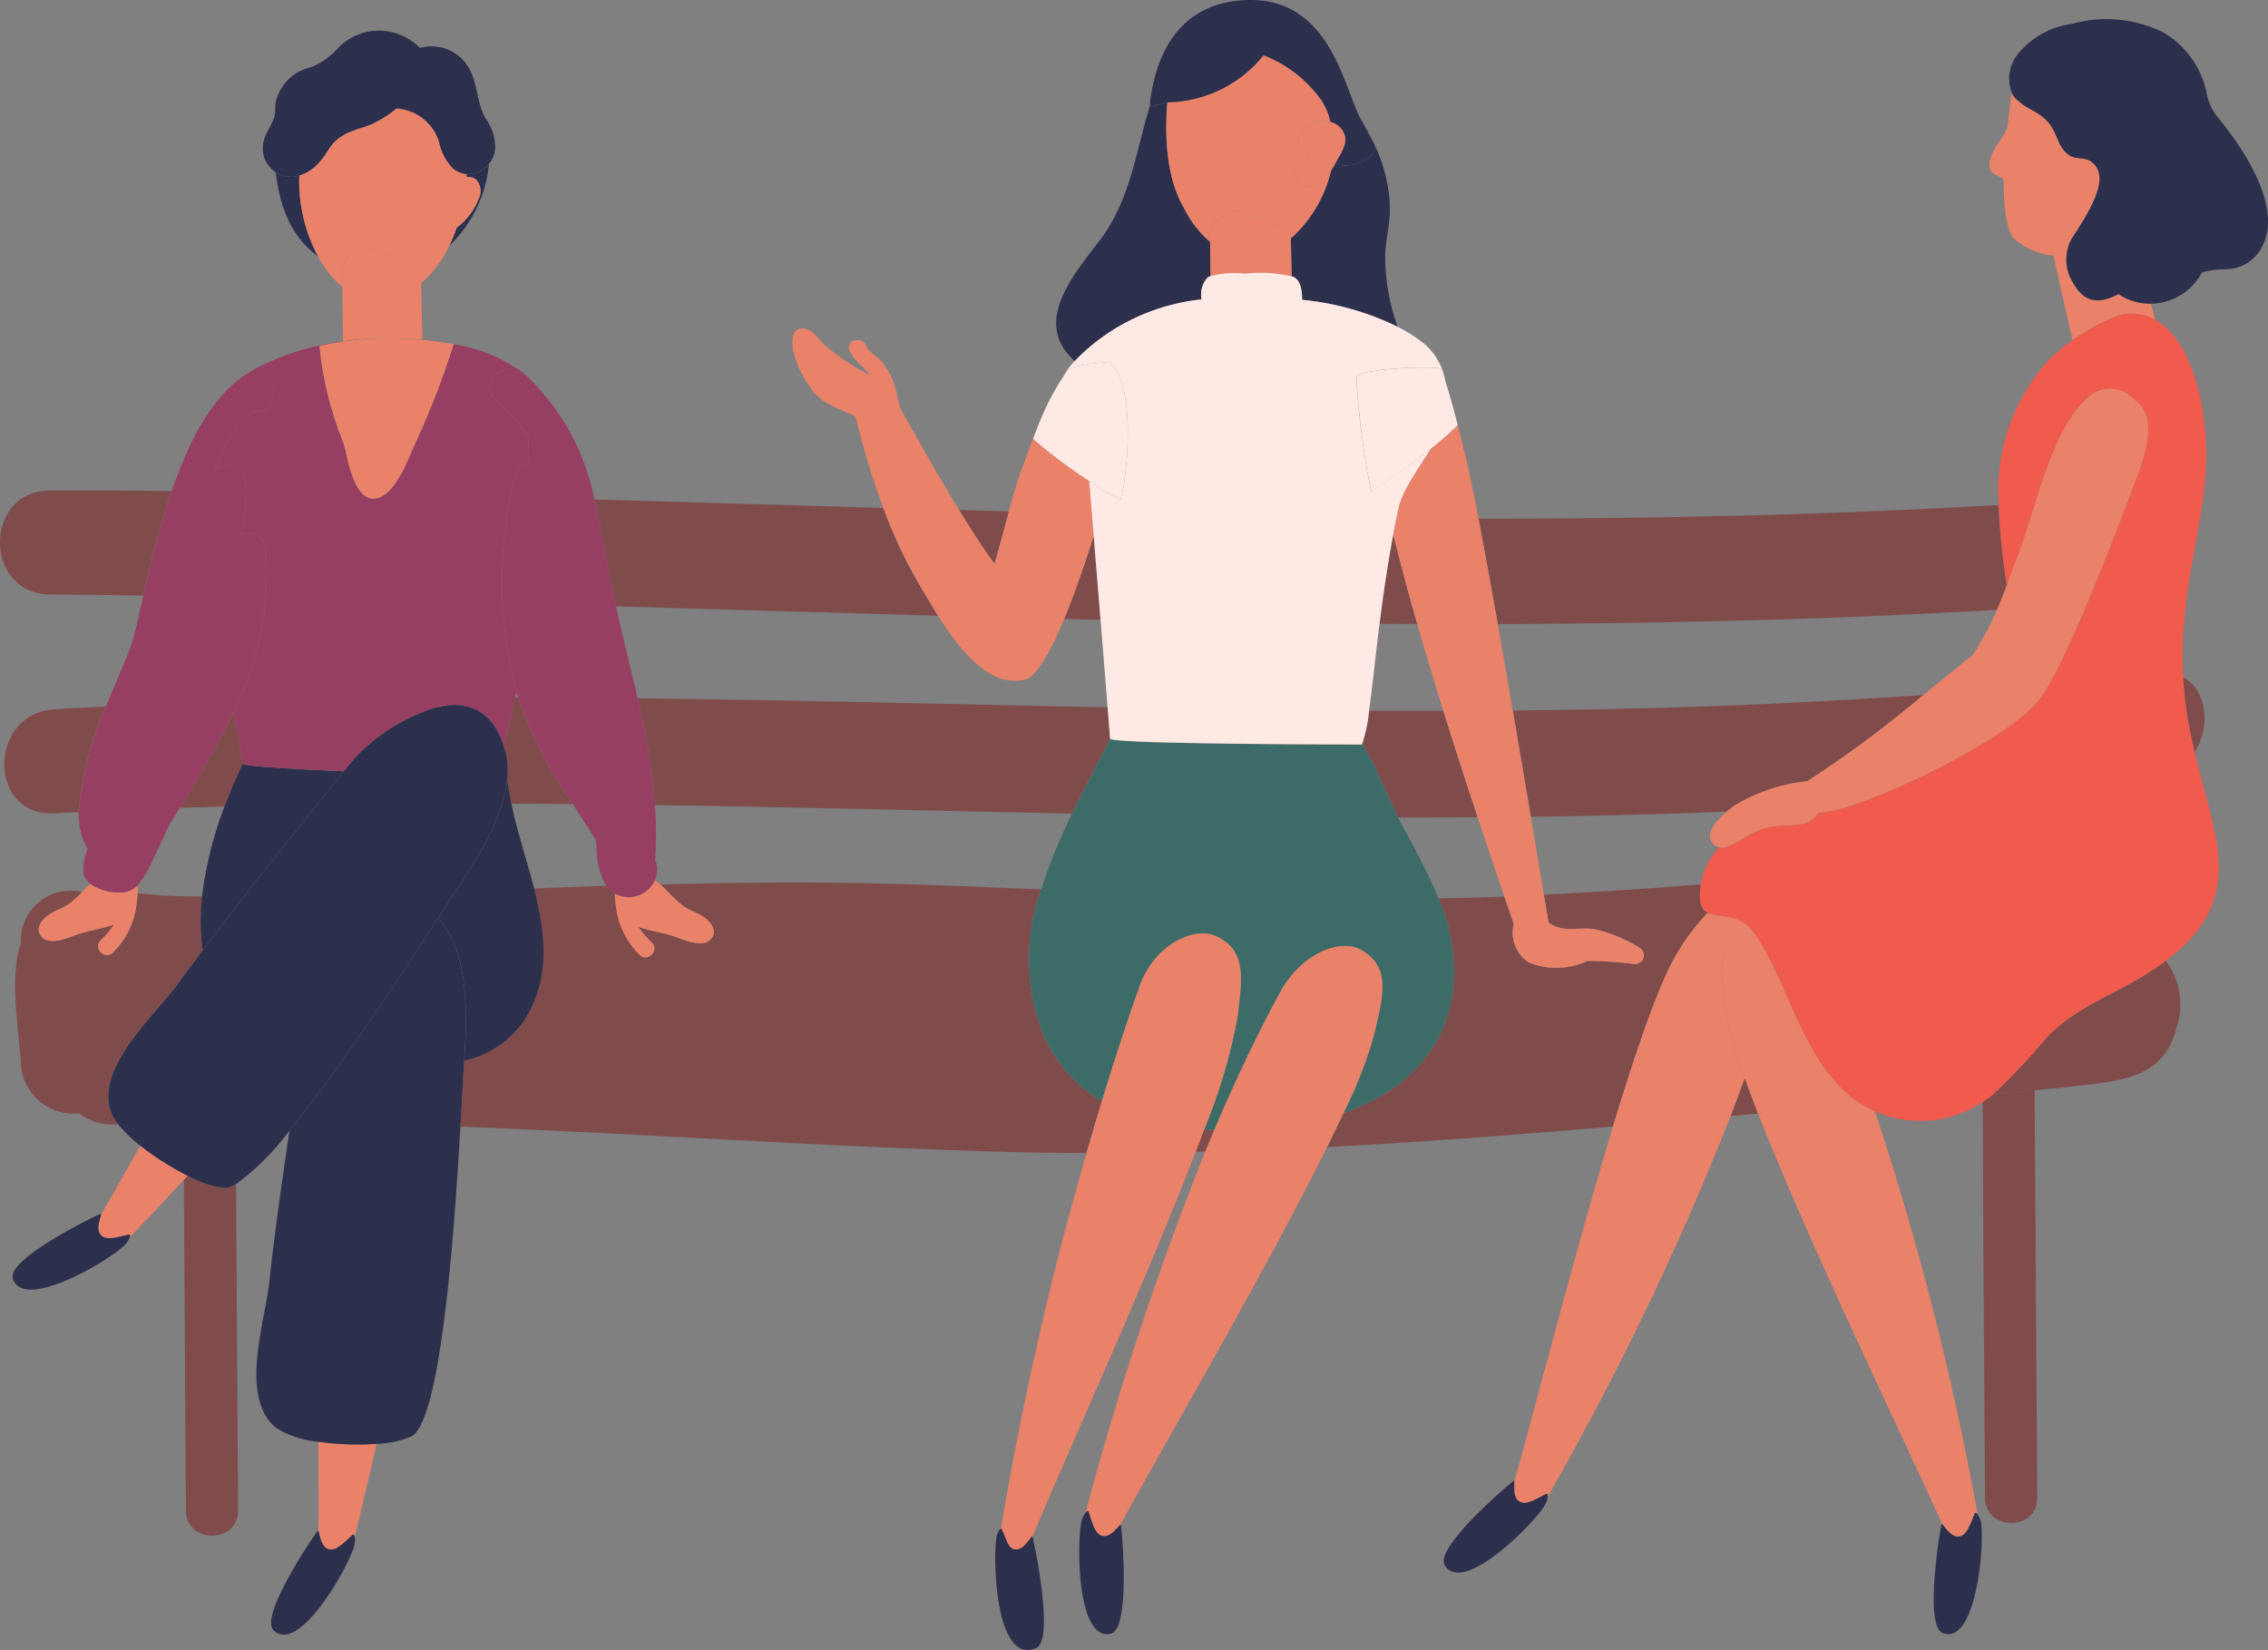<svg id="グループ_13135" data-name="グループ 13135" xmlns="http://www.w3.org/2000/svg" xmlns:xlink="http://www.w3.org/1999/xlink" width="163.415" height="118.906" viewBox="0 0 163.415 118.906">
  <rect x="0" y="0" width="163.415" height="118.906" fill="#808080" stroke="none"/>
  <defs>
    <clipPath id="clip-path">
      <rect id="長方形_81060" data-name="長方形 81060" width="163.415" height="118.906" transform="translate(0 0)" fill="none"/>
    </clipPath>
  </defs>
  <g id="グループ_11043" data-name="グループ 11043" clip-path="url(#clip-path)">
    <path id="パス_45128" data-name="パス 45128" d="M142.858,79.4q.063,14.265.17,28.529c.015,2.419,3.777,2.424,3.761,0q-.095-14.684-.19-29.366-1.466.135-2.934.251a8.532,8.532,0,0,1-.807.586" fill="#804b4b"/>
    <path id="パス_45129" data-name="パス 45129" d="M13.516,84.723l-.265.288q.064,11.916.146,23.831c.014,2.42,3.776,2.425,3.76,0q-.075-11.757-.147-23.514a1.716,1.716,0,0,1-.813.288,7.3,7.3,0,0,1-2.681-.893" fill="#804b4b"/>
    <path id="パス_45130" data-name="パス 45130" d="M3.623,35.341c-4.828,0-4.834,7.471,0,7.5,2.232.014,4.464.044,6.7.072a72.886,72.886,0,0,1,2.037-7.534q-4.367-.039-8.733-.04" fill="#804b4b"/>
    <path id="パス_45131" data-name="パス 45131" d="M72.693,36.847c-1.2-.032-2.392-.06-3.588-.093.859,1.4,1.741,2.764,2.553,3.874.338-1.115.677-2.462,1.035-3.781" fill="#804b4b"/>
    <path id="パス_45132" data-name="パス 45132" d="M143.892,43.944c.246-.569.474-1.15.706-1.773a51.794,51.794,0,0,1-.588-5.782c-12.492.729-24.985.995-37.479.989.416,2.17.893,4.8,1.386,7.59,12-.037,23.989-.321,35.975-1.024" fill="#804b4b"/>
    <path id="パス_45133" data-name="パス 45133" d="M44.389,43.693q11.6.342,23.2.678c-.482-.761-.908-1.5-1.266-2.1A35.19,35.19,0,0,1,63.635,36.6q-10.407-.3-20.815-.606c.454,1.835.782,3.762,1.165,5.757.125.652.263,1.3.4,1.945" fill="#804b4b"/>
    <path id="パス_45134" data-name="パス 45134" d="M100.391,38.515c-.423,2.243-.737,4.438-.988,6.437q1.354.008,2.709.01c-.647-2.252-1.236-4.44-1.721-6.447" fill="#804b4b"/>
    <path id="パス_45135" data-name="パス 45135" d="M78.8,38.629c-.621,1.971-1.359,4.132-2.123,5.973l2.616.06c-.181-2.228-.351-4.309-.493-6.033" fill="#804b4b"/>
    <path id="パス_45136" data-name="パス 45136" d="M124.908,58.1a12.5,12.5,0,0,1,5.337-1.8c.024-.018.039-.041.065-.058a84.126,84.126,0,0,0,8.291-6.17c-9.86.713-19.728,1.036-29.6,1.128.466,2.713.912,5.353,1.3,7.66q7.069-.095,14.133-.374c.18-.152.351-.288.476-.382" fill="#804b4b"/>
    <path id="パス_45137" data-name="パス 45137" d="M100.75,58.911q2.857,0,5.715-.019c-.765-2.307-1.621-4.941-2.472-7.672q-2.671.006-5.342-.006a11.088,11.088,0,0,1-.5,2.4c1.034,1.66,1.752,3.648,2.572,5.246l.029.055" fill="#804b4b"/>
    <path id="パス_45138" data-name="パス 45138" d="M158.125,54.207c1.181-1.815.921-4.448-.823-5.407.047.848.128,1.721.269,2.634.15.967.344,1.888.554,2.773" fill="#804b4b"/>
    <path id="パス_45139" data-name="パス 45139" d="M3.92,51.113c-4.787.289-4.833,7.754,0,7.493.584-.032,1.167-.056,1.751-.085a23.192,23.192,0,0,1,1.959-7.61c-1.236.063-2.473.127-3.71.2" fill="#804b4b"/>
    <path id="パス_45140" data-name="パス 45140" d="M79.984,53.227c-.058-.738-.119-1.5-.18-2.26-11.287-.218-22.577-.515-33.865-.643a51,51,0,0,1,1.251,7.693c10.018.148,20.04.407,30.059.61.9-1.865,1.874-3.674,2.735-5.4" fill="#804b4b"/>
    <path id="パス_45141" data-name="パス 45141" d="M36.836,57.912q2.216.01,4.43.033a29.686,29.686,0,0,1-3.936-7.682h-.208c-.3,1.359-.585,2.556-.83,3.5.034.106.076.193.107.306a5.849,5.849,0,0,1,.135,2.192,2.289,2.289,0,0,1,.081.367c.054.42.133.849.221,1.28" fill="#804b4b"/>
    <path id="パス_45142" data-name="パス 45142" d="M17.484,55.034h0c-.186-1.157-.414-2.416-.655-3.733a66.783,66.783,0,0,1-3.874,6.914c1.074-.036,2.148-.065,3.223-.094.4-1.07.846-2.1,1.308-3.086" fill="#804b4b"/>
    <path id="パス_45143" data-name="パス 45143" d="M12.86,70.833c.5-.688,1.087-1.484,1.737-2.344a15.721,15.721,0,0,1-.038-3.887c-.74-.015-1.481-.009-2.221-.038-.778-.03-1.6-.119-2.422-.2a10.177,10.177,0,0,1-.136,1.188,5.9,5.9,0,0,1-1.642,3.093c-.577.561-1.462-.322-.884-.884a7.747,7.747,0,0,0,.961-1.129c-.783.263-1.659.41-2.352.611s-2.189.977-2.84.287c-.555-.587-.028-1.253.49-1.612.452-.314.992-.461,1.447-.774a6.273,6.273,0,0,0,.95-.864A3.593,3.593,0,0,0,1.5,67.818v.151c-.836,2.6-.151,6.024.007,8.656a3.785,3.785,0,0,0,4.2,3.6,3.85,3.85,0,0,0,2.332.81c.159-.006.319-.008.479-.014a3.273,3.273,0,0,1-.465-.753c-1.331-3.239,3.147-7.128,4.811-9.437" fill="#804b4b"/>
    <path id="パス_45144" data-name="パス 45144" d="M86.759,81.4q-.291.783-.607,1.6l.694-.016c.213-.519.427-1.036.645-1.547-.245-.009-.488-.025-.732-.04" fill="#804b4b"/>
    <path id="パス_45145" data-name="パス 45145" d="M75.051,74.233a14.786,14.786,0,0,1-.028-10.143c-3.273-.134-6.545-.267-9.816-.372-5.9-.189-11.766-.135-17.63.014.119.1.235.206.342.31a11.042,11.042,0,0,0,1.346,1.268c.454.313.994.46,1.446.774.519.359,1.046,1.025.491,1.612-.651.69-2.141-.085-2.841-.287s-1.569-.348-2.352-.611a7.747,7.747,0,0,0,.961,1.129c.578.562-.307,1.445-.884.884a5.9,5.9,0,0,1-1.641-3.093,10.014,10.014,0,0,1-.142-1.332,2.03,2.03,0,0,1-.464-.356,2.245,2.245,0,0,1-.151-.19q-2.607.083-5.215.181c.814,3.191,1.2,6.409-.6,9.331a6.955,6.955,0,0,1-4.427,3.077c-.029.47-.059.916-.083,1.327-.048.845-.11,2.031-.191,3.432,12.868.494,25.724,1.415,38.6,1.8,2.171.065,4.34.092,6.507.1.367-1.274.735-2.524,1.1-3.731a10.321,10.321,0,0,1-4.339-5.123" fill="#804b4b"/>
    <path id="パス_45146" data-name="パス 45146" d="M123.052,65.766c-.458-.228-.693-.73-.507-2.027-3.755.286-7.52.546-11.305.735.2,1.185.322,1.921.341,2.009,1.151.812,2.177.245,3.432.5a10.429,10.429,0,0,1,3.138,1.326.632.632,0,0,1-.485,1.15,27.6,27.6,0,0,0-3.276-.213,5.335,5.335,0,0,1-4.24.11,2.566,2.566,0,0,1-1.081-2.779c-.124-.365-.36-1.052-.673-1.967-1.584.06-3.168.1-4.752.124A13.557,13.557,0,0,1,104.768,70c-.064,5.514-3.543,8.648-7.96,10.2-.364.778-.759,1.6-1.184,2.453,6.872-.353,13.734-.883,20.6-1.474,1.744-5.759,3.446-10.678,4.712-12.63a14.826,14.826,0,0,1,2.12-2.775" fill="#804b4b"/>
    <path id="パス_45147" data-name="パス 45147" d="M147.524,74.7a51.715,51.715,0,0,1-3.859,4.115q1.47-.116,2.935-.251c1.564-.144,3.126-.3,4.677-.509,2.588-.342,4.776-1.013,5.522-3.922a5.292,5.292,0,0,0-.749-4.9q-.671.5-1.488,1.011c-2.47,1.529-4.933,2.32-7.038,4.457" fill="#804b4b"/>
    <path id="パス_45148" data-name="パス 45148" d="M124.7,80.419l1.974-.179c-.356-.907-.677-1.764-.963-2.564q-.483,1.365-1.011,2.743" fill="#804b4b"/>
    <path id="パス_45149" data-name="パス 45149" d="M44.3,64.386a10.165,10.165,0,0,0,.14,1.332,5.894,5.894,0,0,0,1.642,3.093c.577.561,1.463-.322.885-.884a7.8,7.8,0,0,1-.962-1.129c.783.263,1.659.41,2.352.611s2.189.977,2.84.288c.556-.588.028-1.254-.49-1.613-.452-.314-.992-.461-1.446-.774a10.97,10.97,0,0,1-1.346-1.268c-.106-.1-.223-.209-.342-.31a3.98,3.98,0,0,0-.4-.3,2.036,2.036,0,0,1-2.877.956" fill="#ea826a"/>
    <path id="パス_45150" data-name="パス 45150" d="M4.96,65.146c-.454.313-.994.46-1.446.773-.519.36-1.046,1.026-.491,1.613.651.69,2.14-.085,2.841-.288s1.569-.348,2.352-.61a7.934,7.934,0,0,1-.961,1.129c-.578.562.307,1.445.884.884A5.9,5.9,0,0,0,9.78,65.554a10.2,10.2,0,0,0,.137-1.188q.018-.3.019-.594a1.662,1.662,0,0,1-1.029.525,3.621,3.621,0,0,1-2.407-.6c-.066.061-.132.122-.2.183-.135.131-.264.268-.394.4a6.233,6.233,0,0,1-.951.864" fill="#ea826a"/>
    <path id="パス_45151" data-name="パス 45151" d="M97.953,8.4c.248.523.535,1.036,1.017,1.885-.3-.626-.642-1.249-1.017-1.885" fill="#2d304d"/>
    <path id="パス_45152" data-name="パス 45152" d="M96.251,11.711c-.011.021-.024.043-.034.063a4.453,4.453,0,0,1-.313.528,9.449,9.449,0,0,1-2.9,4.878l.063,2.736c.034.014.08.016.112.031.583.275.628,1.03.652,1.666a19.893,19.893,0,0,1,6.879,1.943,14.749,14.749,0,0,1-.9-5.277c.056-1.149.374-2.268.333-3.445A11.12,11.12,0,0,0,99,10.358c.529,1.022-2.116,2.03-2.754,1.353" fill="#2d304d"/>
    <path id="パス_45153" data-name="パス 45153" d="M78.428,25.089a14.909,14.909,0,0,1,8.159-3.508,1.832,1.832,0,0,1,.4-1.546,1.158,1.158,0,0,1,.236-.137l-.033-2.468A7.5,7.5,0,0,1,85.3,14.976c-1.234-2.077-1.408-5.17-1.184-7.6-.54.036-1.135.47-1.238.177-1.024,3.279-1.406,6.786-3.586,9.695-1.816,2.424-5.024,5.963-1.843,8.781a12.091,12.091,0,0,1,.98-.936" fill="#2d304d"/>
    <path id="パス_45154" data-name="パス 45154" d="M21.568,12.641a2.178,2.178,0,0,1-.306.079,2.089,2.089,0,0,1-1.391-.3c.265,2.379,1.059,4.629,3.061,6.065-.042-.078-.086-.154-.126-.234a11.437,11.437,0,0,1-1.238-5.614" fill="#2d304d"/>
    <path id="パス_45155" data-name="パス 45155" d="M33.627,12.544c0,.069,0,.137-.006.206a.952.952,0,0,1,.709.206A1.243,1.243,0,0,1,34.5,14.3a4.6,4.6,0,0,1-1.587,2.1,11.55,11.55,0,0,1-.535,1.3,9.309,9.309,0,0,0,2.851-5.878,1.9,1.9,0,0,1-1.6.729" fill="#2d304d"/>
    <path id="パス_45156" data-name="パス 45156" d="M16.176,58.12A26.882,26.882,0,0,0,14.56,64.6,15.673,15.673,0,0,0,14.6,68.49c3.3-4.369,8.159-10.436,10.186-12.911-3.851-.169-7.259-.368-7.3-.545-.462.982-.907,2.016-1.307,3.086" fill="#2d304d"/>
    <path id="パス_45157" data-name="パス 45157" d="M36.615,56.632a2.289,2.289,0,0,0-.081-.367c-.36,3.179-2.823,6.6-4.3,8.871-.195.3-.425.651-.68,1.043,2.279,2.4,2.1,6.937,1.9,10.251a6.962,6.962,0,0,0,4.427-3.077c1.8-2.923,1.411-6.141.6-9.332-.53-2.078-1.233-4.143-1.637-6.109-.088-.431-.167-.859-.221-1.28" fill="#2d304d"/>
    <path id="パス_45158" data-name="パス 45158" d="M124.392,73c-.276-2.21-.994-4.708,1.466-5.825a2.09,2.09,0,0,1,.416-.113c-1.082-1.281-2.459-.914-3.222-1.294a14.8,14.8,0,0,0-2.121,2.776c-1.265,1.951-2.967,6.87-4.711,12.629-2.817,9.305-5.742,20.805-7.115,25.582.04.186-.126,1.043.292,1.392s.985.068,1.969-.473c.128-.07.16.03.146.181A211.7,211.7,0,0,0,124.7,80.419c.349-.918.689-1.833,1.012-2.744A25.356,25.356,0,0,1,124.392,73" fill="#ea826a"/>
    <path id="パス_45159" data-name="パス 45159" d="M104.768,70a13.584,13.584,0,0,0-1.124-5.262c-.808-2-1.913-3.919-2.893-5.824l-.029-.055c-.82-1.6-1.538-3.586-2.572-5.246-.005.011-.01.029-.015.041s-18.118-.009-18.15-.421v0c-.861,1.726-1.831,3.535-2.735,5.4a38.781,38.781,0,0,0-2.227,5.464,14.789,14.789,0,0,0,.029,10.142,10.315,10.315,0,0,0,4.338,5.123c.921-3.013,1.839-5.805,2.716-8.279,1.061-2.992,3.868-4.3,5.439-3.646,2.492,1.043,1.849,3.562,1.639,5.779A40.551,40.551,0,0,1,86.759,81.4c.244.015.488.031.732.04,1.489-3.5,3.063-6.847,4.761-9.956,1.521-2.787,4.305-3.866,5.8-3.044,2.367,1.3,1.458,3.738,1.012,5.921a31.246,31.246,0,0,1-2.253,5.83c4.417-1.547,7.9-4.682,7.96-10.195" fill="#3d6c68"/>
    <path id="パス_45160" data-name="パス 45160" d="M88.171,15.6A.963.963,0,0,1,89,15.2a18.568,18.568,0,0,1,4,1.553l.01.428A9.442,9.442,0,0,0,95.9,12.3a3.269,3.269,0,0,1-1.057.994,1.108,1.108,0,0,1-1.425-.342.938.938,0,0,1,.485-1.266c.236-.141.342-.495.445-.72-.548-.1-.984-.516-.7-1.117a1.931,1.931,0,0,1,1.744-1.135,1.613,1.613,0,0,1,.468.074,4.329,4.329,0,0,0-.768-1.731,9.115,9.115,0,0,0-3.815-2.986c-.08-.031-.163-.058-.245-.086a9.059,9.059,0,0,1-6.886,3.381.272.272,0,0,0-.03,0c-.224,2.433-.05,5.527,1.183,7.6a7.521,7.521,0,0,0,1.888,2.454l-.01-.812s.49-.983.994-1.02" fill="#ea826a"/>
    <path id="パス_45161" data-name="パス 45161" d="M84.115,7.373c.01,0,.02,0,.03,0a9.061,9.061,0,0,0,6.887-3.381c.082.028.164.055.245.086A9.119,9.119,0,0,1,95.091,7.06a4.314,4.314,0,0,1,.768,1.731,1.428,1.428,0,0,1,1.066,1.076c.1.623-.376,1.269-.674,1.845.637.676,3.283-.332,2.753-1.353,0-.008,0-.016-.008-.024l-.027-.047c-.482-.849-.769-1.362-1.017-1.885-.207-.438-.389-.885-.636-1.552C96.215,3.876,94.623-.007,90.093,0c-3.622.006-6.559,2.058-7.228,7.348a.436.436,0,0,0,.011.2c.1.293.7-.14,1.239-.176" fill="#2d304d"/>
    <path id="パス_45162" data-name="パス 45162" d="M93.648,9.852c-.28.6.156,1.021.7,1.117-.1.225-.208.578-.445.72a.938.938,0,0,0-.485,1.266,1.11,1.11,0,0,0,1.425.342A3.271,3.271,0,0,0,95.9,12.3a4.322,4.322,0,0,0,.313-.528c.01-.02.024-.042.034-.063.3-.575.778-1.221.674-1.844A1.429,1.429,0,0,0,95.86,8.79a1.646,1.646,0,0,0-.467-.073,1.932,1.932,0,0,0-1.745,1.135" fill="#ea826a"/>
    <path id="パス_45163" data-name="パス 45163" d="M104.56,28.858q.246.882.471,1.774c-.149-.595-.3-1.187-.471-1.774" fill="#ea826a"/>
    <path id="パス_45164" data-name="パス 45164" d="M100.763,36.661c-.134.62-.255,1.238-.371,1.854.484,2.007,1.074,4.2,1.721,6.448.6,2.072,1.236,4.19,1.88,6.257.852,2.731,1.708,5.365,2.473,7.672.771,2.325,1.446,4.306,1.93,5.719.313.916.549,1.6.673,1.968a2.568,2.568,0,0,0,1.081,2.779,5.339,5.339,0,0,0,4.24-.111,27.6,27.6,0,0,1,3.276.213.632.632,0,0,0,.485-1.149,10.378,10.378,0,0,0-3.138-1.326c-1.255-.257-2.281.31-3.432-.5-.019-.089-.143-.825-.341-2.01-.227-1.36-.554-3.32-.941-5.622s-.834-4.948-1.3-7.661c-.357-2.076-.723-4.189-1.082-6.223-.493-2.791-.971-5.42-1.387-7.59-.457-2.387-.841-4.218-1.084-5.059-.125-.565-.274-1.121-.414-1.68-.556.547-1.227,1.126-1.941,1.7-.905,1.507-2.031,2.944-2.329,4.322" fill="#ea826a"/>
    <path id="パス_45165" data-name="パス 45165" d="M76.631,27.115c-.166.245-.324.492-.473.744.143-.243.3-.479.461-.715,0-.01.007-.019.012-.029" fill="#ea826a"/>
    <path id="パス_45166" data-name="パス 45166" d="M75.471,29.144c.171-.355.357-.7.552-1.048-.2.344-.381.693-.552,1.048" fill="#ea826a"/>
    <path id="パス_45167" data-name="パス 45167" d="M67.586,44.371c1.566,2.473,3.743,5.233,6.258,4.6.853-.213,1.863-2.03,2.836-4.374.764-1.841,1.5-4,2.123-5.972-.15-1.824-.266-3.238-.327-3.971a36.564,36.564,0,0,1-4.044-3.036c.318-.841.651-1.672,1.038-2.478-.716,1.483-1.251,3.047-1.833,4.618-.336.908-.647,1.987-.945,3.085-.358,1.32-.7,2.666-1.035,3.781-.812-1.109-1.694-2.473-2.553-3.874-1.842-3-3.576-6.178-4.278-7.393a2.5,2.5,0,0,0-.149-.62,5.433,5.433,0,0,0-.313-1.246,5.557,5.557,0,0,0-.739-1.32c-.3-.4-1.034-.815-1.218-1.257-.3-.726-1.5-.419-1.2.331s1.019,1.159,1.495,1.8c-.028-.016-.055-.028-.084-.044a17.43,17.43,0,0,1-3.158-2.094c-.613-.565-.946-1.354-1.852-1.21a.616.616,0,0,0-.439.438c-.332,1.22.606,2.967,1.294,3.911.8,1.1,2.04,1.4,3.174,1.955a59.366,59.366,0,0,0,2,6.589,35.1,35.1,0,0,0,2.685,5.678c.358.6.784,1.335,1.266,2.1" fill="#ea826a"/>
    <path id="パス_45168" data-name="パス 45168" d="M93,16.751A18.636,18.636,0,0,0,89,15.2a.964.964,0,0,0-.826.4c-.5.037-.995,1.02-.995,1.02l.011.812L87.22,19.9a7.118,7.118,0,0,1,2.535-.174,9.738,9.738,0,0,1,3.316.192l-.063-2.736Z" fill="#ea826a"/>
    <path id="パス_45169" data-name="パス 45169" d="M25.607,18.22a.945.945,0,0,1,.807-.391,18.176,18.176,0,0,1,3.9,1.516l.025,1.065a7.851,7.851,0,0,0,2.037-2.717,11.808,11.808,0,0,0,.536-1.3A4.6,4.6,0,0,0,34.5,14.3a1.244,1.244,0,0,0-.172-1.339.952.952,0,0,0-.709-.206c0-.069,0-.137.006-.206a1.779,1.779,0,0,1-.938-.366,3.749,3.749,0,0,1-1.048-1.95,3.429,3.429,0,0,0-3.079-2.413,8.134,8.134,0,0,1-1.668,1.076c-.689.32-1.484.452-2.14.836-.974.569-1.058,1.153-1.672,1.873a3.137,3.137,0,0,1-1.514,1.041,11.437,11.437,0,0,0,1.238,5.614c.04.079.084.156.126.234a7.1,7.1,0,0,0,1.725,2.167l-.019-1.441s.478-.959.97-1" fill="#ea826a"/>
    <path id="パス_45170" data-name="パス 45170" d="M27.819,24.377h.027c.066,0,.128,0,.193,0,.3,0,.6.006.9.016.19.007.375.017.56.027s.39.024.581.039c.118.009.241.014.357.025l-.094-4.077-.025-1.065a18.126,18.126,0,0,0-3.9-1.515.939.939,0,0,0-.806.391c-.492.035-.97.994-.97.994l.019,1.442.052,3.944a22.9,22.9,0,0,1,3.027-.224h.084" fill="#ea826a"/>
    <path id="パス_45171" data-name="パス 45171" d="M148.6,16.642a.969.969,0,0,1,.731-.566,4.568,4.568,0,0,1,.657.007c1.261-2.055,1.82-3.66.649-4.462-.407-.278-.963-.152-1.412-.356-.976-.569-.9-1.5-1.544-2.33-.687-.893-1.545-1.012-2.158-1.589a1.549,1.549,0,0,1-.565-.645c-.117.776-.228,1.66-.322,2.474-.333.938-1.369,1.782-1.284,2.809.052.629.509.548,1.013.938,0,1.909.183,3.57.706,4.234a4.977,4.977,0,0,0,2.891,1.268l-.129-.571s.279-1.07.767-1.211" fill="#ea826a"/>
    <path id="パス_45172" data-name="パス 45172" d="M155.3,23.044l-.317-1.16a4,4,0,0,1-2.336-.689c-1.211.609-2.4.842-3.327-.9a3.112,3.112,0,0,1-.032-3.126c.251-.375.479-.734.694-1.085a4.566,4.566,0,0,0-.657-.007.975.975,0,0,0-.731.566c-.488.141-.767,1.211-.767,1.211l.129.571,1.371,6.088a15.28,15.28,0,0,1,3.276-1.776,3.584,3.584,0,0,1,2.7.308" fill="#ea826a"/>
    <path id="パス_45173" data-name="パス 45173" d="M76.833,26.811c.464-.648,3.084-.683,3.107-.741,1.923,1.5,1.325,8.13.807,9.936,0,.006-1.32-.71-1.409-.765-.295-.182-.572-.392-.862-.582.061.732.178,2.147.327,3.97.142,1.724.312,3.8.493,6.033.167,2.048.341,4.2.508,6.305.061.764.122,1.522.18,2.26v0c.032.412,18.15.421,18.15.421s.009-.029.014-.041a11.076,11.076,0,0,0,.5-2.4c.222-1.6.44-3.775.752-6.262.251-2,.565-4.194.988-6.437.116-.616.238-1.234.372-1.854.3-1.378,1.423-2.816,2.328-4.322a50.634,50.634,0,0,1-4.3,3.08,56.956,56.956,0,0,1-1.06-8.23c.083-.638,6.034-.878,6.138-.572s.2.641.3.962a4.6,4.6,0,0,0-1.654-2.891,11.862,11.862,0,0,0-1.806-1.133,19.915,19.915,0,0,0-6.879-1.943c-.024-.635-.069-1.39-.652-1.665-.032-.016-.078-.018-.112-.031a9.713,9.713,0,0,0-3.316-.192,7.118,7.118,0,0,0-2.535.174,1.139,1.139,0,0,0-.236.137,1.832,1.832,0,0,0-.4,1.546,14.9,14.9,0,0,0-8.159,3.508,11.921,11.921,0,0,0-.98.936,5.4,5.4,0,0,0-.8,1.053c-.006.012-.009.024-.015.036s-.007.019-.012.029c.074-.11.136-.225.214-.333" fill="#ffe9e4"/>
    <path id="パス_45174" data-name="パス 45174" d="M17.969,26.822c.129-.075.251-.166.384-.231-.136.077-.265.155-.384.231" fill="#963f62"/>
    <path id="パス_45175" data-name="パス 45175" d="M30.59,24.5c.248.025.49.053.728.084-.239-.03-.48-.06-.728-.084" fill="#963f62"/>
    <path id="パス_45176" data-name="パス 45176" d="M37.775,26.934c.111.1.211.2.317.3-.1-.1-.2-.2-.317-.3" fill="#963f62"/>
    <path id="パス_45177" data-name="パス 45177" d="M31.628,24.627c.32.046.629.1.932.154-.3-.057-.612-.108-.932-.154" fill="#963f62"/>
    <path id="パス_45178" data-name="パス 45178" d="M18.7,29.615c-1.228-.056-2.363,1.978-3.3,4.464a1.231,1.231,0,0,1,2.281.62,14.946,14.946,0,0,1-.288,3.845,1.231,1.231,0,0,1,1.763,1.084A22.269,22.269,0,0,1,16.827,51.3c.241,1.317.469,2.576.655,3.733h0c.042.176,3.448.376,7.3.545.568-.694.915-1.106.941-1.118a13.528,13.528,0,0,1,5.656-3.466,2.678,2.678,0,0,1,.958-.173c1.715-.147,3.214.614,3.953,2.945.245-.948.531-2.146.83-3.5.029-.127.057-.254.085-.385-.008-.028-.019-.055-.027-.083a31.149,31.149,0,0,1-.038-15.558,1.193,1.193,0,0,1,.991-.853c-.025-.513-.044-1.027-.046-1.542a1.224,1.224,0,0,1,.047-.252A13.858,13.858,0,0,0,35.6,28.662c-1.212-1.056.879-2.832,2.09-1.8a11.425,11.425,0,0,0-5.008-2.051,59.543,59.543,0,0,1-2.768,7.146c-.448.958-1.519,4.087-3.085,3.971-1.439-.108-1.789-3.128-2.094-4.045a24.735,24.735,0,0,1-1.717-6.949,22.653,22.653,0,0,1,4.8-.552c-.028,0-.055,0-.084,0a22.55,22.55,0,0,0-3.026.224,18.786,18.786,0,0,0-6.278,1.945c1.45-.676,1.875,3.142.268,3.069" fill="#963f62"/>
    <path id="パス_45179" data-name="パス 45179" d="M28.04,24.38c.3,0,.6.006.9.016q-.443-.015-.9-.016" fill="#963f62"/>
    <path id="パス_45180" data-name="パス 45180" d="M29.5,24.422q.294.016.582.039-.288-.023-.582-.039" fill="#963f62"/>
    <path id="パス_45181" data-name="パス 45181" d="M89.183,73.21c.21-2.218.854-4.736-1.639-5.779-1.571-.658-4.378.654-5.438,3.646-.877,2.474-1.8,5.265-2.716,8.279-.369,1.208-.737,2.457-1.1,3.731a238.818,238.818,0,0,0-6.173,27.087c.034,0,.065.02.091.082.436,1.035.5,1.409,1.042,1.4.633-.016,1.071-1.067,1.142-.916C76.466,105.683,82.455,92.613,86.152,83q.315-.819.607-1.6a40.6,40.6,0,0,0,2.424-8.191" fill="#ea826a"/>
    <path id="パス_45182" data-name="パス 45182" d="M96.807,80.192a31.247,31.247,0,0,0,2.253-5.83c.446-2.183,1.355-4.618-1.012-5.921-1.492-.822-4.275.257-5.8,3.044-1.7,3.109-3.272,6.457-4.761,9.955q-.325.768-.645,1.548A224.28,224.28,0,0,0,78.221,109c.1-.117.188-.165.23-.026.322,1.076.534,1.672,1.073,1.717s1.025-.683,1.184-.788c2.753-5.078,10.378-18.1,14.916-27.256q.636-1.284,1.183-2.454" fill="#ea826a"/>
    <path id="パス_45183" data-name="パス 45183" d="M73.247,111.652c-.54.013-.606-.36-1.042-1.4-.026-.062-.058-.083-.091-.082-.117,0-.26.324-.308.548-.272,1.28-.167,9.353,2.86,8.04,1.3-.563-.074-7.268-.271-8.022,0,0,0,0-.006,0-.071-.152-.51.9-1.142.915" fill="#2d304d"/>
    <path id="パス_45184" data-name="パス 45184" d="M79.524,110.69c-.539-.045-.75-.641-1.073-1.717-.042-.139-.134-.091-.23.026a1.7,1.7,0,0,0-.254.474c-.408,1.244-.445,8.939,2.095,8.243,1.364-.375.819-7.034.7-7.8,0-.034-.027-.029-.057-.009-.16.1-.642.832-1.185.787" fill="#2d304d"/>
    <path id="パス_45185" data-name="パス 45185" d="M10.111,82.563c-1.142,2.02-2.116,3.736-2.832,4.954-.007.19-.381.98-.063,1.421s.937.312,2.025.032c.143-.037.147.073.093.22q1.984-2.082,3.916-4.18l.266-.288a20.1,20.1,0,0,1-3.4-2.159" fill="#ea826a"/>
    <path id="パス_45186" data-name="パス 45186" d="M31.381,50.994a5.947,5.947,0,0,1,.958-.172,2.707,2.707,0,0,0-.958.172" fill="#ea826a"/>
    <path id="パス_45187" data-name="パス 45187" d="M9.241,88.971c-1.088.279-1.708.406-2.024-.032s.055-1.231.062-1.421c0-.036-.006-.058-.038-.045-.718.3-6.7,3.271-6.319,4.633.715,2.534,7.286-1.471,8.141-2.462a1.74,1.74,0,0,0,.271-.453c.055-.147.051-.257-.093-.22" fill="#2d304d"/>
    <path id="パス_45188" data-name="パス 45188" d="M22.935,103.895c.015,2.643.026,4.882.008,6.443.088.169.155,1.04.651,1.265s.968-.195,1.773-.978c.1-.1.162-.014.188.135q.831-3.368,1.574-6.713a20.106,20.106,0,0,1-4.194-.152" fill="#ea826a"/>
    <path id="パス_45189" data-name="パス 45189" d="M25.368,110.625c-.806.783-1.281,1.2-1.773.978s-.563-1.1-.652-1.265c-.016-.031-.033-.047-.054-.019-.476.616-4.193,6.169-3.183,7.16,1.88,1.844,5.592-4.9,5.841-6.181a1.7,1.7,0,0,0,.009-.538c-.026-.149-.084-.236-.188-.135" fill="#2d304d"/>
    <path id="パス_45190" data-name="パス 45190" d="M133.606,79.216c-3.67-2.79-4.65-8.067-7.06-11.8a3.44,3.44,0,0,0-.273-.359,2.089,2.089,0,0,0-.416.113c-2.46,1.117-1.742,3.615-1.465,5.825a25.281,25.281,0,0,0,1.317,4.678c.285.8.606,1.657.961,2.564,3.71,9.491,10.816,24.09,13.278,29.609.151.117.576.879,1.12.876s.8-.581,1.2-1.629c.053-.136.142-.08.228.043a214.54,214.54,0,0,0-7.4-29.055,7.683,7.683,0,0,1-1.491-.868" fill="#ea826a"/>
    <path id="パス_45191" data-name="パス 45191" d="M142.271,109.1c-.4,1.048-.662,1.626-1.2,1.629s-.969-.759-1.12-.876c-.029-.022-.051-.029-.059,0-.174.758-1.231,7.356.1,7.834,2.478.891,3.035-6.785,2.724-8.056a1.67,1.67,0,0,0-.217-.492c-.086-.124-.175-.179-.227-.044" fill="#2d304d"/>
    <path id="パス_45192" data-name="パス 45192" d="M111.366,107.672c-.984.541-1.553.818-1.969.472s-.252-1.2-.293-1.392c-.007-.035-.02-.054-.047-.033-.622.468-5.679,4.835-4.968,6.059,1.323,2.277,6.691-3.237,7.272-4.41a1.734,1.734,0,0,0,.151-.515c.014-.151-.018-.251-.146-.181" fill="#2d304d"/>
    <path id="パス_45193" data-name="パス 45193" d="M78.476,34.659c.29.19.567.4.861.582.089.055,1.408.771,1.41.765.517-1.806,1.116-8.438-.807-9.936-.024.058-2.643.093-3.107.741-.078.109-.141.223-.214.333-.159.236-.318.473-.461.715-.046.079-.091.158-.136.238-.195.344-.381.692-.552,1.048-.387.806-.72,1.636-1.038,2.478a36.47,36.47,0,0,0,4.044,3.036" fill="#ffe9e4"/>
    <path id="パス_45194" data-name="パス 45194" d="M97.736,27.189a56.819,56.819,0,0,0,1.061,8.23,50.4,50.4,0,0,0,4.294-3.08c.715-.574,1.386-1.153,1.942-1.7h0l0-.007q-.223-.892-.471-1.774c-.12-.43-.254-.854-.387-1.279-.1-.32-.191-.645-.3-.962s-6.055-.065-6.139.572" fill="#ffe9e4"/>
    <path id="パス_45195" data-name="パス 45195" d="M145.519,7.346c.613.576,1.471.7,2.159,1.589.641.833.568,1.761,1.544,2.33.448.2,1,.078,1.411.356,1.171.8.612,2.407-.649,4.462-.214.35-.443.71-.694,1.084a3.112,3.112,0,0,0,.032,3.126c.932,1.743,2.116,1.511,3.327.9a4,4,0,0,0,2.336.69,4.221,4.221,0,0,0,3.676-2.263,7.868,7.868,0,0,1,1.253-.2,7.941,7.941,0,0,0,1.017-.072,2.958,2.958,0,0,0,1.8-1.153c2.173-2.982-1.368-7.84-2.9-9.7a3.938,3.938,0,0,1-.81-1.64,6.565,6.565,0,0,0-3.179-4.535,9.252,9.252,0,0,0-6.535-.606,6.031,6.031,0,0,0-4.028,2.33,2.833,2.833,0,0,0-.321,2.652,1.549,1.549,0,0,0,.565.645" fill="#2d304d"/>
    <path id="パス_45196" data-name="パス 45196" d="M145.522,39.681c1.145-3.019,2.27-8.576,4.775-10.889a2.357,2.357,0,0,1,3.551.065c1.53,1.1.875,3.488.24,5.2-1.2,3.225-5.429,14.459-7.3,16.53-2.183,2.747-12.807,7.947-15.758,7.978-.783,1.23-2.137.756-3.6,1.052-1.163.236-1.89.979-2.931,1.388a1.03,1.03,0,0,1-.624.064,5.148,5.148,0,0,0-1.32,2.61c0,.024,0,.041-.007.065-.187,1.3.049,1.8.507,2.027.763.379,2.141.013,3.222,1.293a3.44,3.44,0,0,1,.273.359c2.41,3.731,3.389,9.008,7.059,11.8a7.765,7.765,0,0,0,1.491.868,8.084,8.084,0,0,0,7.581-.564c.063-.038.119-.083.18-.122a8.532,8.532,0,0,0,.807-.586,51.2,51.2,0,0,0,3.859-4.115c2.1-2.136,4.568-2.928,7.038-4.456q.819-.508,1.489-1.011c5.909-4.438,3.558-8.784,2.075-15.024-.211-.885-.405-1.806-.554-2.773-.141-.913-.223-1.786-.269-2.634-.375-6.8,1.943-11.66,1.631-17.079-.212-3.661-1.37-7.423-3.632-8.677a3.584,3.584,0,0,0-2.7-.308,15.3,15.3,0,0,0-3.276,1.777,12.23,12.23,0,0,0-1.647,1.348,14.044,14.044,0,0,0-3.671,10.529,51.584,51.584,0,0,0,.587,5.782c.275-.738.563-1.538.924-2.491" fill="#f05b4d"/>
    <path id="パス_45197" data-name="パス 45197" d="M138.6,50.063a84.007,84.007,0,0,1-8.291,6.17c-.026.017-.04.04-.065.058a12.513,12.513,0,0,0-5.337,1.8c-.125.094-.3.23-.476.382-.743.628-1.709,1.657-.945,2.383a.812.812,0,0,0,.385.2A1.039,1.039,0,0,0,124.5,61c1.041-.409,1.768-1.152,2.93-1.387,1.463-.3,2.817.177,3.6-1.053,2.951-.031,13.575-5.231,15.758-7.977,1.875-2.072,6.1-13.306,7.3-16.531.635-1.708,1.29-4.091-.24-5.2a2.357,2.357,0,0,0-3.551-.064c-2.506,2.312-3.63,7.869-4.775,10.888-.362.953-.649,1.753-.924,2.491-.232.623-.459,1.2-.706,1.773a22.307,22.307,0,0,1-1.751,3.269c-1.257.988-2.412,1.931-3.54,2.85" fill="#ea826a"/>
    <path id="パス_45198" data-name="パス 45198" d="M33.449,76.43c.206-3.314.38-7.854-1.9-10.25-2.328,3.582-6.978,10.732-10.691,15.29-.579,3.909-1.165,8.13-1.449,10.876-.292,2.831-2.237,8.434.53,10.58a6.965,6.965,0,0,0,2.995.969,20.176,20.176,0,0,0,4.194.153,6.836,6.836,0,0,0,2.539-.547c2.123-1.2,3.077-14.84,3.507-22.312.081-1.4.143-2.588.191-3.433.024-.41.054-.856.083-1.326" fill="#2d304d"/>
    <path id="パス_45199" data-name="パス 45199" d="M31.551,66.179c.255-.392.484-.745.679-1.043,1.481-2.269,3.944-5.693,4.305-8.872a5.864,5.864,0,0,0-.135-2.191c-.031-.113-.074-.2-.107-.306-.74-2.331-2.238-3.092-3.954-2.945a5.947,5.947,0,0,0-.958.172,13.528,13.528,0,0,0-5.655,3.466c-.027.012-.374.425-.942,1.118C22.757,58.053,17.9,64.12,14.6,68.489c-.65.86-1.242,1.656-1.737,2.344-1.665,2.309-6.142,6.2-4.812,9.437a3.359,3.359,0,0,0,.466.753,9.781,9.781,0,0,0,1.6,1.54,20.1,20.1,0,0,0,3.4,2.159,7.287,7.287,0,0,0,2.681.893,1.712,1.712,0,0,0,.813-.288,18.253,18.253,0,0,0,3.849-3.857c3.713-4.559,8.364-11.708,10.692-15.291" fill="#2d304d"/>
    <path id="パス_45200" data-name="パス 45200" d="M21.262,12.719a2.081,2.081,0,0,0,.306-.079A3.134,3.134,0,0,0,23.081,11.6c.614-.719.7-1.3,1.672-1.873.657-.383,1.451-.516,2.141-.835a8.2,8.2,0,0,0,1.668-1.077,3.431,3.431,0,0,1,3.078,2.413,3.75,3.75,0,0,0,1.049,1.95,1.778,1.778,0,0,0,.938.367,1.9,1.9,0,0,0,1.6-.729,2.061,2.061,0,0,0,.443-.974,3.493,3.493,0,0,0-.7-2.328c-.648-1.175-.534-2.6-1.251-3.714a3.069,3.069,0,0,0-3.464-1.341,4.159,4.159,0,0,0-3.5-1.218,4.283,4.283,0,0,0-2.268,1.081,5.517,5.517,0,0,1-1.954,1.471,6.012,6.012,0,0,0-1.1.42,3.487,3.487,0,0,0-1.533,2.006c-.123.429-.021.726-.124,1.136-.167.666-.62,1.161-.772,1.81a2.056,2.056,0,0,0,.873,2.26,2.087,2.087,0,0,0,1.392.3" fill="#2d304d"/>
    <path id="パス_45201" data-name="パス 45201" d="M29.5,24.422c-.185-.01-.37-.02-.559-.026-.3-.01-.594-.016-.9-.016-.066,0-.127,0-.194,0h-.027a22.726,22.726,0,0,0-4.8.552,24.77,24.77,0,0,0,1.717,6.949c.305.918.655,3.938,2.095,4.045,1.566.117,2.637-3.013,3.084-3.971a59.529,59.529,0,0,0,2.768-7.145v0c-.039-.008-.083-.013-.123-.021-.3-.056-.613-.108-.932-.154-.1-.015-.207-.025-.31-.039-.239-.031-.481-.059-.728-.084-.052,0-.1-.013-.154-.018-.116-.011-.238-.016-.356-.025q-.288-.023-.582-.039" fill="#ea826a"/>
    <path id="パス_45202" data-name="パス 45202" d="M8.907,64.3a1.662,1.662,0,0,0,1.029-.525,8.372,8.372,0,0,0,1.217-2.135c.37-.73.7-1.479,1.052-2.219q.375-.6.748-1.2A66.7,66.7,0,0,0,16.827,51.3a22.263,22.263,0,0,0,2.332-11.673A1.23,1.23,0,0,0,17.4,38.544a15,15,0,0,0,.289-3.846,1.231,1.231,0,0,0-2.281-.62c.933-2.486,2.067-4.519,3.3-4.464,1.607.073,1.182-3.744-.268-3.069h0c-.026.013-.048.032-.074.045-.133.065-.255.156-.384.231-2.6,1.508-4.365,4.922-5.613,8.559a72.5,72.5,0,0,0-2.037,7.534c-.341,1.507-.618,2.763-.864,3.519-.287.883-1.055,2.545-1.825,4.476a23.173,23.173,0,0,0-1.959,7.61,4.759,4.759,0,0,0,.638,2.671v0a3.306,3.306,0,0,0-.291,1.814,1.378,1.378,0,0,0,.483.686,3.611,3.611,0,0,0,2.406.6" fill="#963f62"/>
    <path id="パス_45203" data-name="パス 45203" d="M35.6,28.661a13.81,13.81,0,0,1,2.534,2.928,1.285,1.285,0,0,0-.047.251c0,.515.021,1.029.047,1.542a1.2,1.2,0,0,0-.992.853,31.148,31.148,0,0,0,.038,15.558c.008.029.019.055.027.084.037.132.084.256.124.386a29.715,29.715,0,0,0,3.935,7.682c.55.84,1.1,1.68,1.637,2.538.027.167.061.333.079.5a5.481,5.481,0,0,0,.707,2.855,2.232,2.232,0,0,0,.15.19,2.052,2.052,0,0,0,3.342-.6,1.945,1.945,0,0,0,.159-.993,1.336,1.336,0,0,0-.137-.428,28.426,28.426,0,0,0-.013-3.992,50.766,50.766,0,0,0-1.251-7.694c-.5-2.2-1.062-4.4-1.55-6.63-.142-.646-.279-1.293-.4-1.945-.383-2-.711-3.922-1.165-5.757a16.765,16.765,0,0,0-4.728-8.761c-.106-.1-.207-.2-.317-.3-.025-.022-.046-.044-.071-.066l-.014-.01c-1.211-1.028-3.3.749-2.09,1.8" fill="#963f62"/>
  </g>
</svg>
